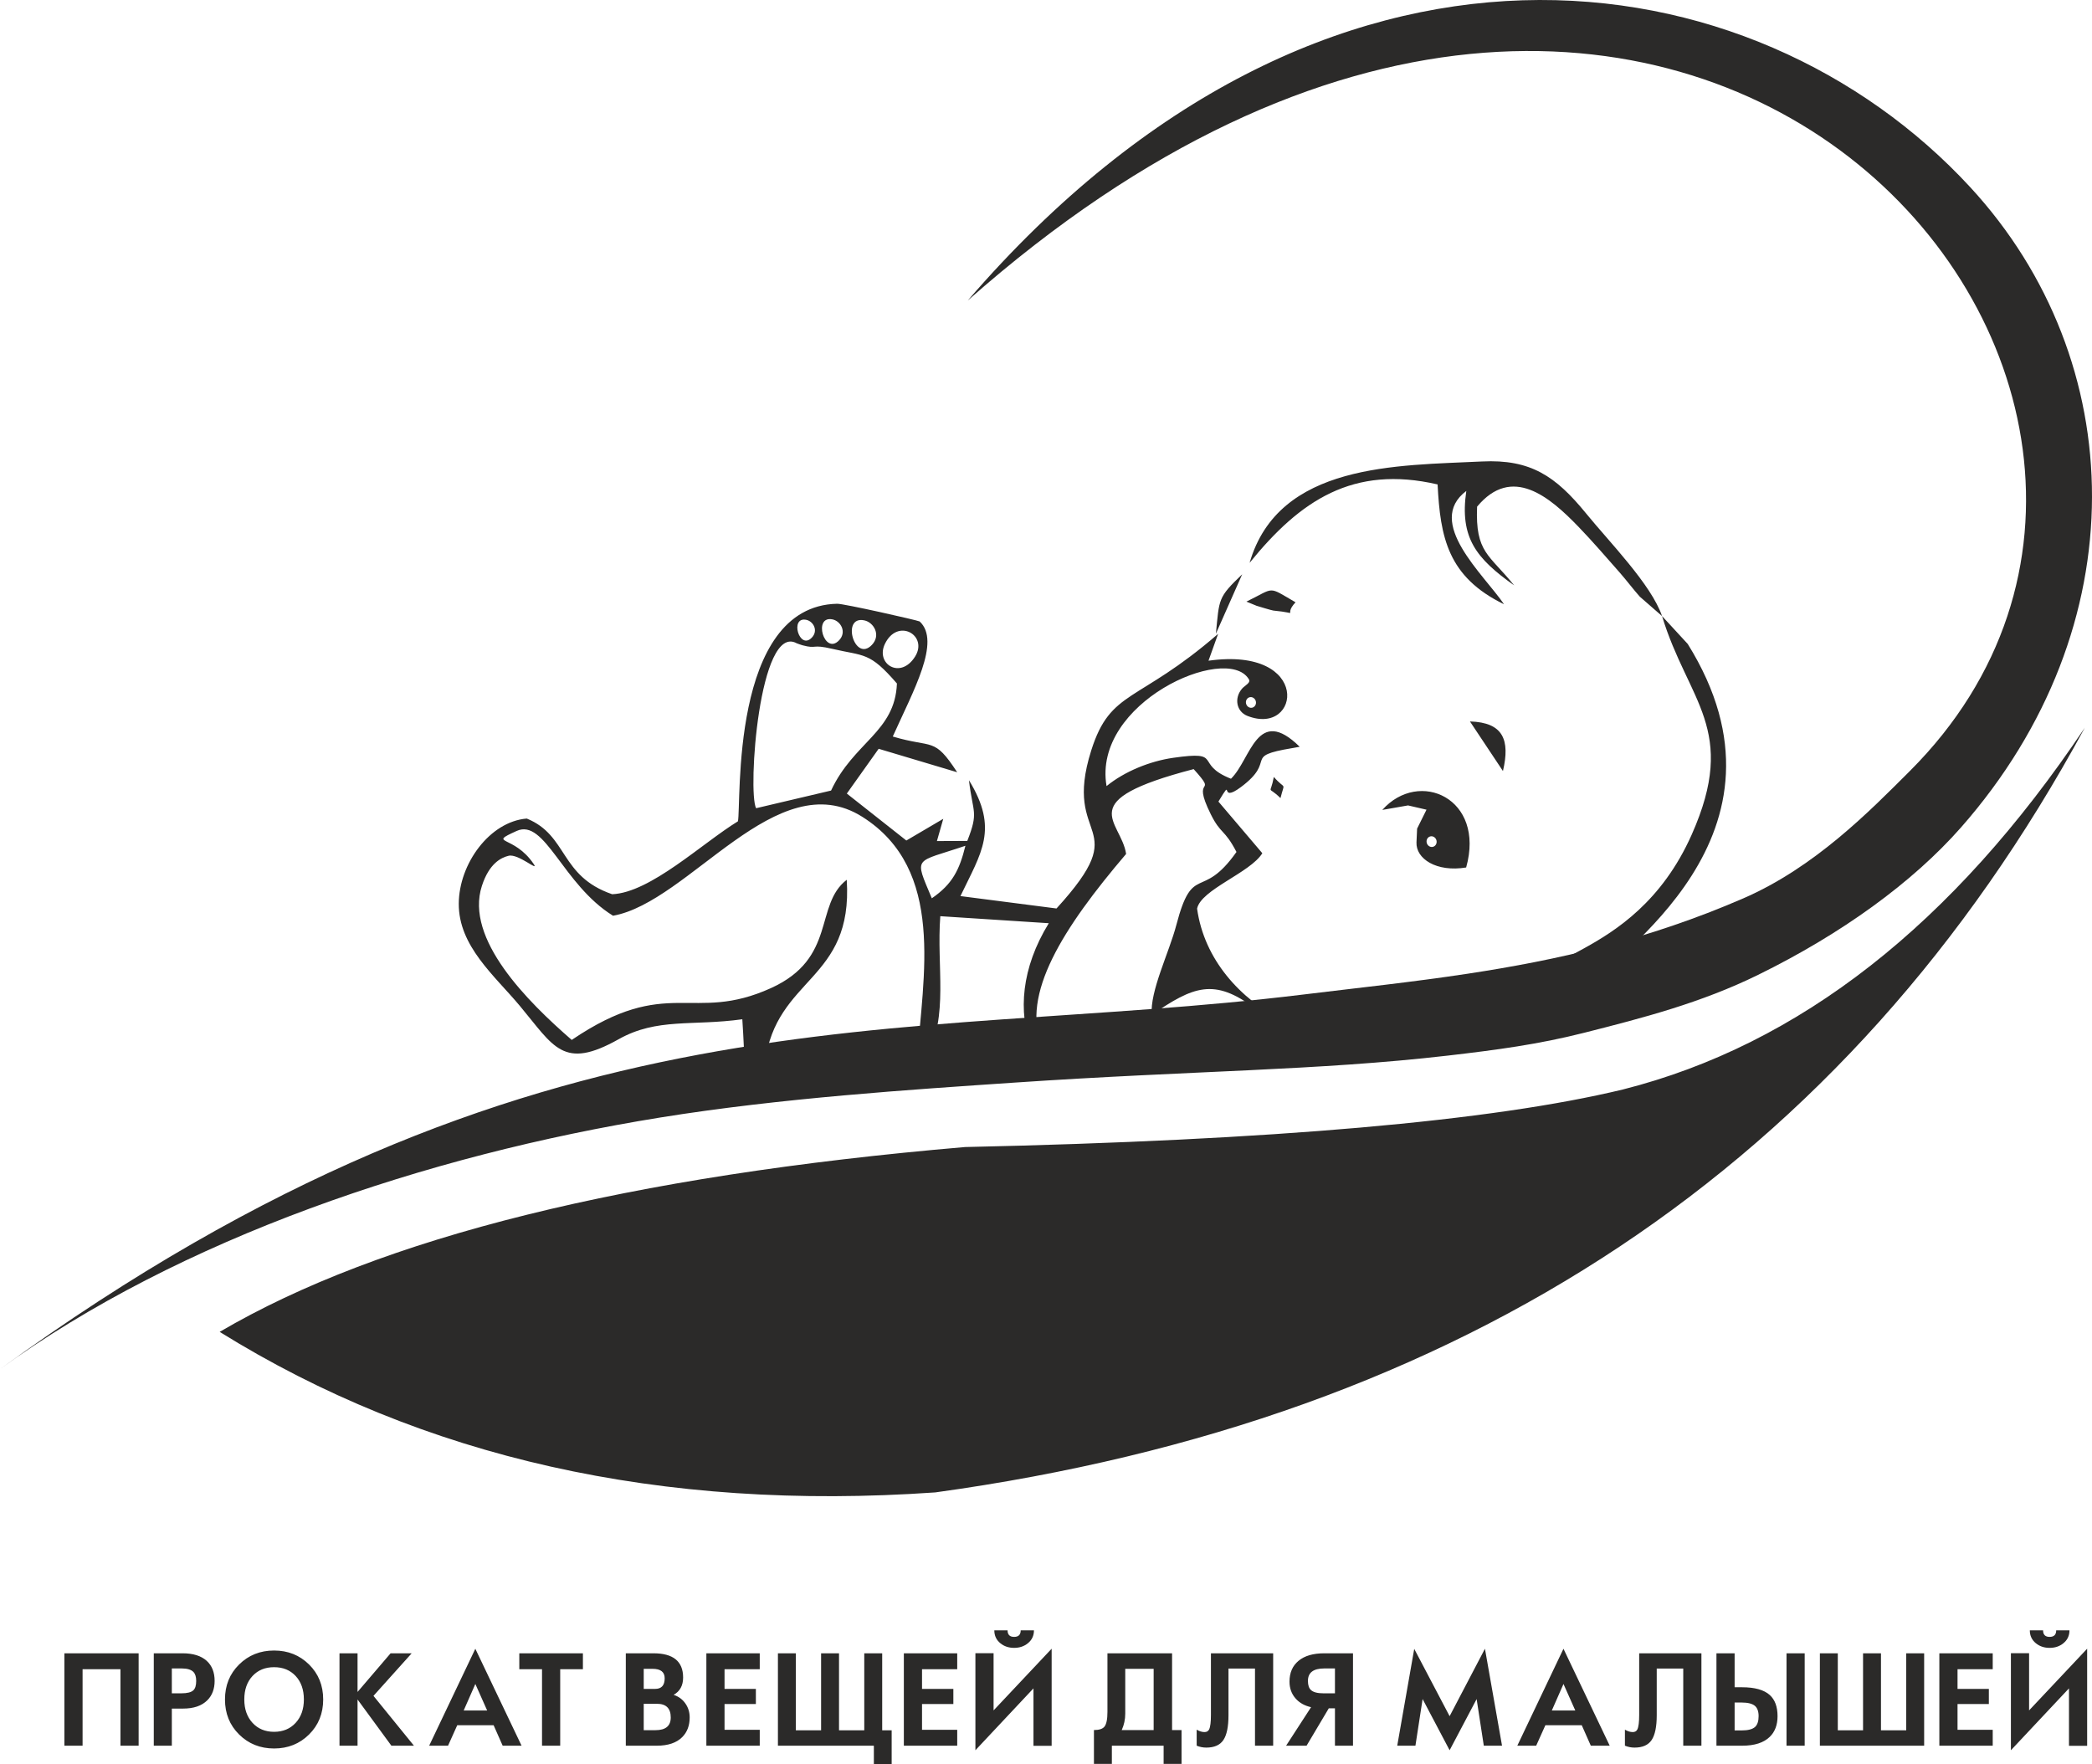 <?xml version="1.0" encoding="UTF-8"?> <svg xmlns="http://www.w3.org/2000/svg" xmlns:xlink="http://www.w3.org/1999/xlink" xml:space="preserve" width="2436.38mm" height="2054.51mm" version="1.1" style="shape-rendering:geometricPrecision; text-rendering:geometricPrecision; image-rendering:optimizeQuality; fill-rule:evenodd; clip-rule:evenodd" viewBox="0 0 8285500 6986857"> <defs> <style type="text/css"> .fil1 {fill:#2B2A29} .fil0 {fill:#2B2A29;fill-rule:nonzero} </style> </defs> <g id="Слой_x0020_1">  <g id="_2328264639360"> <path class="fil0" d="M549056 6913858l-71995 0 0 -302976 -149993 0 0 302976 -72008 0 0 -365978 293996 0 0 365978zm300979 -256646c0,31914 -9676,57578 -29092,76904 -21992,21838 -53906,32750 -95984,32750l-44423 0 0 146992 -71493 0 0 -365978 113996 0c41576,0 73322,9921 95495,29749 21001,19081 31501,45583 31501,79583zm-73000 0c0,-16259 -3749,-28164 -11247,-35675 -8916,-9083 -24338,-13657 -46163,-13657l-39089 0 0 98497 37672 0c23075,0 38909,-3917 47322,-11750 7666,-7009 11505,-19416 11505,-37415zm502971 73490c0,55580 -18655,101743 -55993,138745 -37324,36912 -83500,55414 -138488,55414 -55001,0 -101163,-18502 -138488,-55414 -37350,-37002 -56019,-83165 -56019,-138745 0,-55491 18669,-101654 56019,-138489 37325,-36912 83487,-55336 138488,-55336 54988,0 101164,18424 138488,55336 37338,36835 55993,82998 55993,138489zm-76491 0c0,-38497 -10835,-69496 -32493,-92828 -21670,-23333 -50169,-34993 -85497,-34993 -35327,0 -63826,11660 -85497,34993 -21670,23332 -32493,54331 -32493,92828 0,38084 10823,68992 32571,92660 21760,23667 50247,35495 85419,35495 35160,0 63659,-11828 85407,-35495 21748,-23668 32583,-54576 32583,-92660zm435988 183156l-89349 0 -134069 -183066 0 183066 -71492 0 0 -365978 71492 0 0 153073 130913 -153073 83500 0 -151334 168572 160339 197406zm426210 0l-74829 0 -35830 -81001 -144157 0 -36410 81001 -74752 0 182834 -383976 183144 383976zm-136324 -139493l-46742 -104991 -46163 104991 92905 0zm379248 -163483l-89929 0 0 302976 -71995 0 0 -302976 -89993 0 0 -63002 251917 0 0 63002zm422886 190899c0,32249 -9753,58158 -29337,77909 -22585,22753 -56328,34168 -101073,34168l-122577 0 0 -365978 109577 0c78243,0 117410,32004 117410,95907 0,31746 -12510,54666 -37582,68671 20073,6493 35907,18334 47412,35405 10746,15924 16170,33923 16170,53918zm-99000 -154992c0,-24917 -16001,-37414 -47914,-37414l-35083 0 0 79493 45171 0c25239,0 37826,-13992 37826,-42079zm24003 155237c0,-36074 -18166,-54163 -54498,-54163l-52502 0 0 104500 46420 0c40404,0 60580,-16749 60580,-50337zm352488 111832l-211410 0 0 -365978 211410 0 0 63002 -139415 0 0 77986 124083 0 0 60000 -124083 0 0 101988 139415 0 0 63002zm522478 72999l-70501 0 0 -71994 -747 -1005 -379222 0 0 -365978 70989 0 0 304986 99992 0 0 -304986 71003 0 0 304986 99991 0 0 -304986 70990 0 0 304986 37505 0 0 133991zm259660 -72999l-211411 0 0 -365978 211411 0 0 63002 -139403 0 0 77986 124071 0 0 60000 -124071 0 0 101988 139403 0 0 63002zm303903 -456976c0,21168 -8000,38174 -24157,51252 -14919,12162 -33085,18243 -54421,18243 -21336,0 -39489,-6081 -54408,-18243 -16002,-13078 -24003,-30084 -24003,-51252l52501 0c0,17341 8658,25999 25910,25999 17419,0 26090,-8658 26090,-25999l52488 0zm70088 457478l-72007 0 0 -227567 -229977 245063 0 -384388 71995 0 0 226562 229989 -244316 0 384646zm514464 71493l-70990 0 0 -71995 -204994 0 0 71995 -70990 0 0 -133992c20498,0 34322,-4497 41499,-13412 8000,-9753 11994,-29337 11994,-58583l0 -231986 255989 0 0 303981 37492 0 0 133992zm-110492 -133992l0 -242486 -112488 0 0 177487c0,22998 -4664,44668 -13915,64999l126403 0zm473390 61997l-71995 0 0 -305475 -105003 0 0 184818c0,45415 -6751,78076 -20163,98162 -13425,19995 -35997,29993 -67743,29993 -13000,0 -25755,-2499 -38084,-7576l0 -63414c10912,6326 21245,9496 31075,9496 8503,0 14507,-3414 18089,-10256 4909,-9740 7331,-29079 7331,-57822l0 -243904 246493 0 0 365978zm316156 0l-71492 0 0 -147996 -24415 0 -87997 147996 -81077 0 98909 -152570c-25588,-5759 -45918,-17084 -61005,-34168 -16247,-18244 -24415,-40662 -24415,-67164 0,-35159 12008,-62666 35920,-82417 23912,-19738 57745,-29659 101576,-29659l113996 0 0 365978zm-71492 -207481l0 -98497 -42246 0c-43174,0 -64754,16414 -64754,49332 0,16994 4084,29079 12252,36410 9328,8503 25665,12755 49074,12755l45674 0zm661713 207481l-72163 0 -28408 -184651 -107001 202649 -106987 -202817 -28434 184819 -72073 0 67331 -383564 140163 266656 139906 -267146 67666 384054zm426492 0l-74842 0 -35830 -81001 -144157 0 -36409 81001 -74752 0 182834 -383976 183156 383976zm-136336 -139493l-46743 -104991 -46162 104991 92905 0zm499570 139493l-71995 0 0 -305475 -104990 0 0 184818c0,45415 -6751,78076 -20164,98162 -13424,19995 -35997,29993 -67743,29993 -12999,0 -25754,-2499 -38084,-7576l0 -63414c10912,6326 21245,9496 31076,9496 8503,0 14507,-3414 18089,-10256 4908,-9740 7330,-29079 7330,-57822l0 -243904 246481 0 0 365978zm408996 0l-71994 0 0 -365978 71994 0 0 365978zm-107489 -116998c0,34503 -10256,61829 -30754,81838 -23912,23410 -60502,35160 -109667,35160l-101576 0 0 -365978 71995 0 0 134494 29581 0c50247,0 86837,10243 109667,30741 20498,18592 30754,46498 30754,83745zm-75010 0c0,-18914 -4922,-32493 -14662,-40829 -10423,-8748 -28009,-13167 -52746,-13167l-27584 0 0 110491 27584 0c25239,0 42993,-4573 53236,-13656 9418,-8671 14172,-22921 14172,-42839zm655632 116998l-412965 0 0 -365978 70989 0 0 304986 99992 0 0 -304986 71003 0 0 304986 99991 0 0 -304986 70990 0 0 365978zm271590 0l-211397 0 0 -365978 211397 0 0 63002 -139402 0 0 77986 124071 0 0 60000 -124071 0 0 101988 139402 0 0 63002zm303904 -456976c0,21168 -8001,38174 -24157,51252 -14920,12162 -33086,18243 -54422,18243 -21335,0 -39489,-6081 -54408,-18243 -16002,-13078 -24002,-30084 -24002,-51252l52501 0c0,17341 8658,25999 25909,25999 17419,0 26090,-8658 26090,-25999l52489 0zm70088 457478l-72008 0 0 -227567 -229976 245063 0 -384388 71995 0 0 226562 229989 -244316 0 384646z"></path> <path class="fil1" d="M6582636 2439928c102645,338187 303272,448099 117281,866062 -236095,530453 -728206,459798 -507055,623217l91089 -9444c104552,-138514 872247,-611376 400364,-1369473l-101679 -110362zm-1499856 1604395c-171793,-88692 -313244,-243517 -341653,-445612 15512,-75873 210084,-141581 258398,-219515l-173893 -204530c64509,-106292 -2654,11222 89349,-57604 145523,-108829 2384,-120734 202946,-154116l29607 -5334c-169693,-166819 -192703,49448 -272183,126610 -149118,-58944 -25201,-112090 -228740,-82921 -92634,13296 -192677,53945 -264053,112038 -56818,-330470 472204,-564208 562146,-425372 12446,15718 -13812,26025 -25059,38935 -32738,37530 -23294,91217 21155,108584 210264,82174 256118,-276293 -154490,-218728l38072 -106291c-319956,277040 -425436,218586 -502391,461292 -117861,371840 177552,281034 -137664,626269l-380459 -49075c82676,-172874 152648,-265084 33730,-458882 15461,132600 39206,123890 -6610,240463l-120270 477 25149 -88099 -146231 85986 -235748 -185965 126094 -177320 310938 92905c-92673,-142340 -94735,-93510 -255035,-141490 81632,-181739 191698,-376903 106420,-455752 -10487,-5205 -300270,-70616 -326707,-70062 -426506,9083 -378733,796516 -393008,861644 -141542,86682 -346394,282374 -498024,288790 -209207,-71943 -174048,-232874 -338265,-299741 -146386,11930 -268292,178311 -269323,336692 -1121,168469 141477,284990 241932,405299 135151,161847 171059,255783 391578,131815 151874,-85330 292012,-51342 489482,-78901 5244,75190 7344,152480 12794,228353l72226 -7486c979,-15963 2500,-32274 4664,-48958 44217,-341666 349808,-321052 323938,-724302 -129663,99772 -38497,310229 -299884,428889 -312278,141696 -407734,-53198 -789365,205368 -175091,-152184 -423878,-399450 -355903,-609740 28937,-89555 76324,-112450 105918,-119613 38638,-9341 121649,65746 99540,32879 -78823,-117307 -185810,-77264 -67988,-131079 112644,-51497 182293,212235 382083,335688 302486,-53829 648816,-605269 986849,-391991 331848,209350 239393,634155 217800,959857l36449 -3774c89078,-170698 39669,-359407 55013,-562289l429676 27816c-109358,177951 -121443,351123 -69547,491428l42645 -4420c-84801,-204582 83307,-468223 333150,-761394 -19970,-134018 -217801,-209478 267532,-335972 101744,112798 -13476,15500 67911,179047 40107,80614 53481,56792 101640,149104 -138797,196697 -172771,39077 -238260,289564 -28641,109396 -105197,261863 -97260,355645 164952,-113313 247099,-146399 406948,-27121 13335,20550 24518,40636 33936,60335l80305 -8323zm-133644 -1815265c200330,-247279 409602,-387931 744556,-310474 10590,208821 39991,366055 263139,474576 -79893,-117759 -314249,-324569 -149440,-448808 -27133,185913 39670,267545 189457,373953 -98806,-122848 -154219,-129148 -146721,-311686 137599,-165492 286381,-39798 401911,80047 55593,57656 110002,120786 163289,181379 26090,29736 54666,67498 79210,95018l88099 76865c-42697,-124870 -208048,-292721 -300798,-406459 -120477,-147584 -219540,-215275 -412411,-205793 -334954,16504 -805393,5347 -920291,401382zm181907 156320c-113120,-65566 -79468,-58531 -194533,-2693l40004 16452c6674,2049 59897,18347 66661,18978 113738,10810 35057,23745 87868,-32737zm-315447 124573l104139 -235310c-96912,92467 -90354,96771 -104139,235310zm796966 771741l-2473 54279c-2964,64857 78759,119201 196710,99695 76877,-274142 -186622,-391487 -332094,-227966l101937 -17831 73116 16878 -37196 74945zm339965 -228005c28938,-123633 1134,-192523 -130719,-196427l130719 196427zm-881072 107180c16994,-68941 21413,-28705 -26360,-83783 -14250,77328 -27829,30741 26360,83783zm-1446994 -560819c52437,-84054 -69586,-154838 -119910,-49384 -37685,78927 61946,142263 119910,49384zm-409048 -74881c26708,-28087 5347,-64522 -21787,-70268 -67215,-14211 -27906,122512 21787,70268zm107838 10797c31475,-33073 6300,-75976 -25652,-82753 -79159,-16736 -32880,144286 25652,82753zm129984 18102c36925,-38820 7408,-89169 -30096,-97106 -92867,-19648 -38562,169280 30096,97106zm-157891 15473c-82830,-19416 -57990,1830 -117088,-13915 -6867,-1842 -16234,-5501 -22882,-7923 -148357,-81516 -194983,587991 -160803,653287l296934 -69973c89761,-192419 253102,-231328 260832,-423993 -109241,-126377 -127961,-107309 -256993,-137483zm528249 780154c-203680,69121 -203976,38419 -133064,208008 81258,-55979 109397,-111663 133064,-208008zm1125363 -588198c10603,-2835 21670,4084 24724,15447 3040,11364 -3092,22882 -13696,25729 -10603,2835 -21670,-4084 -24711,-15447 -3040,-11351 3079,-22882 13683,-25729zm715490 551169c10603,-2834 21670,4072 24711,15435 3040,11364 -3080,22895 -13683,25729 -10603,2847 -21671,-4071 -24724,-15435 -3040,-11363 3092,-22881 13696,-25729z"></path> <path class="fil1" d="M6428171 4314740c697930,-176605 1307496,-654069 1828694,-1432401 -938853,1730289 -2456386,2739735 -4552689,3028350 -1085013,75781 -2029734,-136162 -2834172,-635813 638024,-374394 1622103,-618390 2952213,-732034 1217999,-26637 2086651,-102667 2605954,-228102zm-2595321 -3124569c1420125,-1646514 3116296,-1374650 3970508,-448705 634235,687496 663797,1739744 -36992,2535933 -191817,217939 -474000,421945 -803407,583610 -226152,111002 -456498,170416 -689002,229340 -180994,45870 -346385,67938 -540621,90426 -515002,59645 -1012297,59138 -1714992,106852 -410920,27902 -924445,61102 -1403179,138226 -926472,149264 -1903887,479760 -2615165,996668 2122527,-1542452 3542175,-1285942 5159155,-1483402 215732,-26340 433044,-49222 653980,-82773 351437,-53365 712192,-133783 1090869,-298193 282926,-122827 500039,-344623 660669,-505174 1495769,-1495025 -898825,-4368812 -3731823,-1862808z"></path> </g> </g> </svg> 